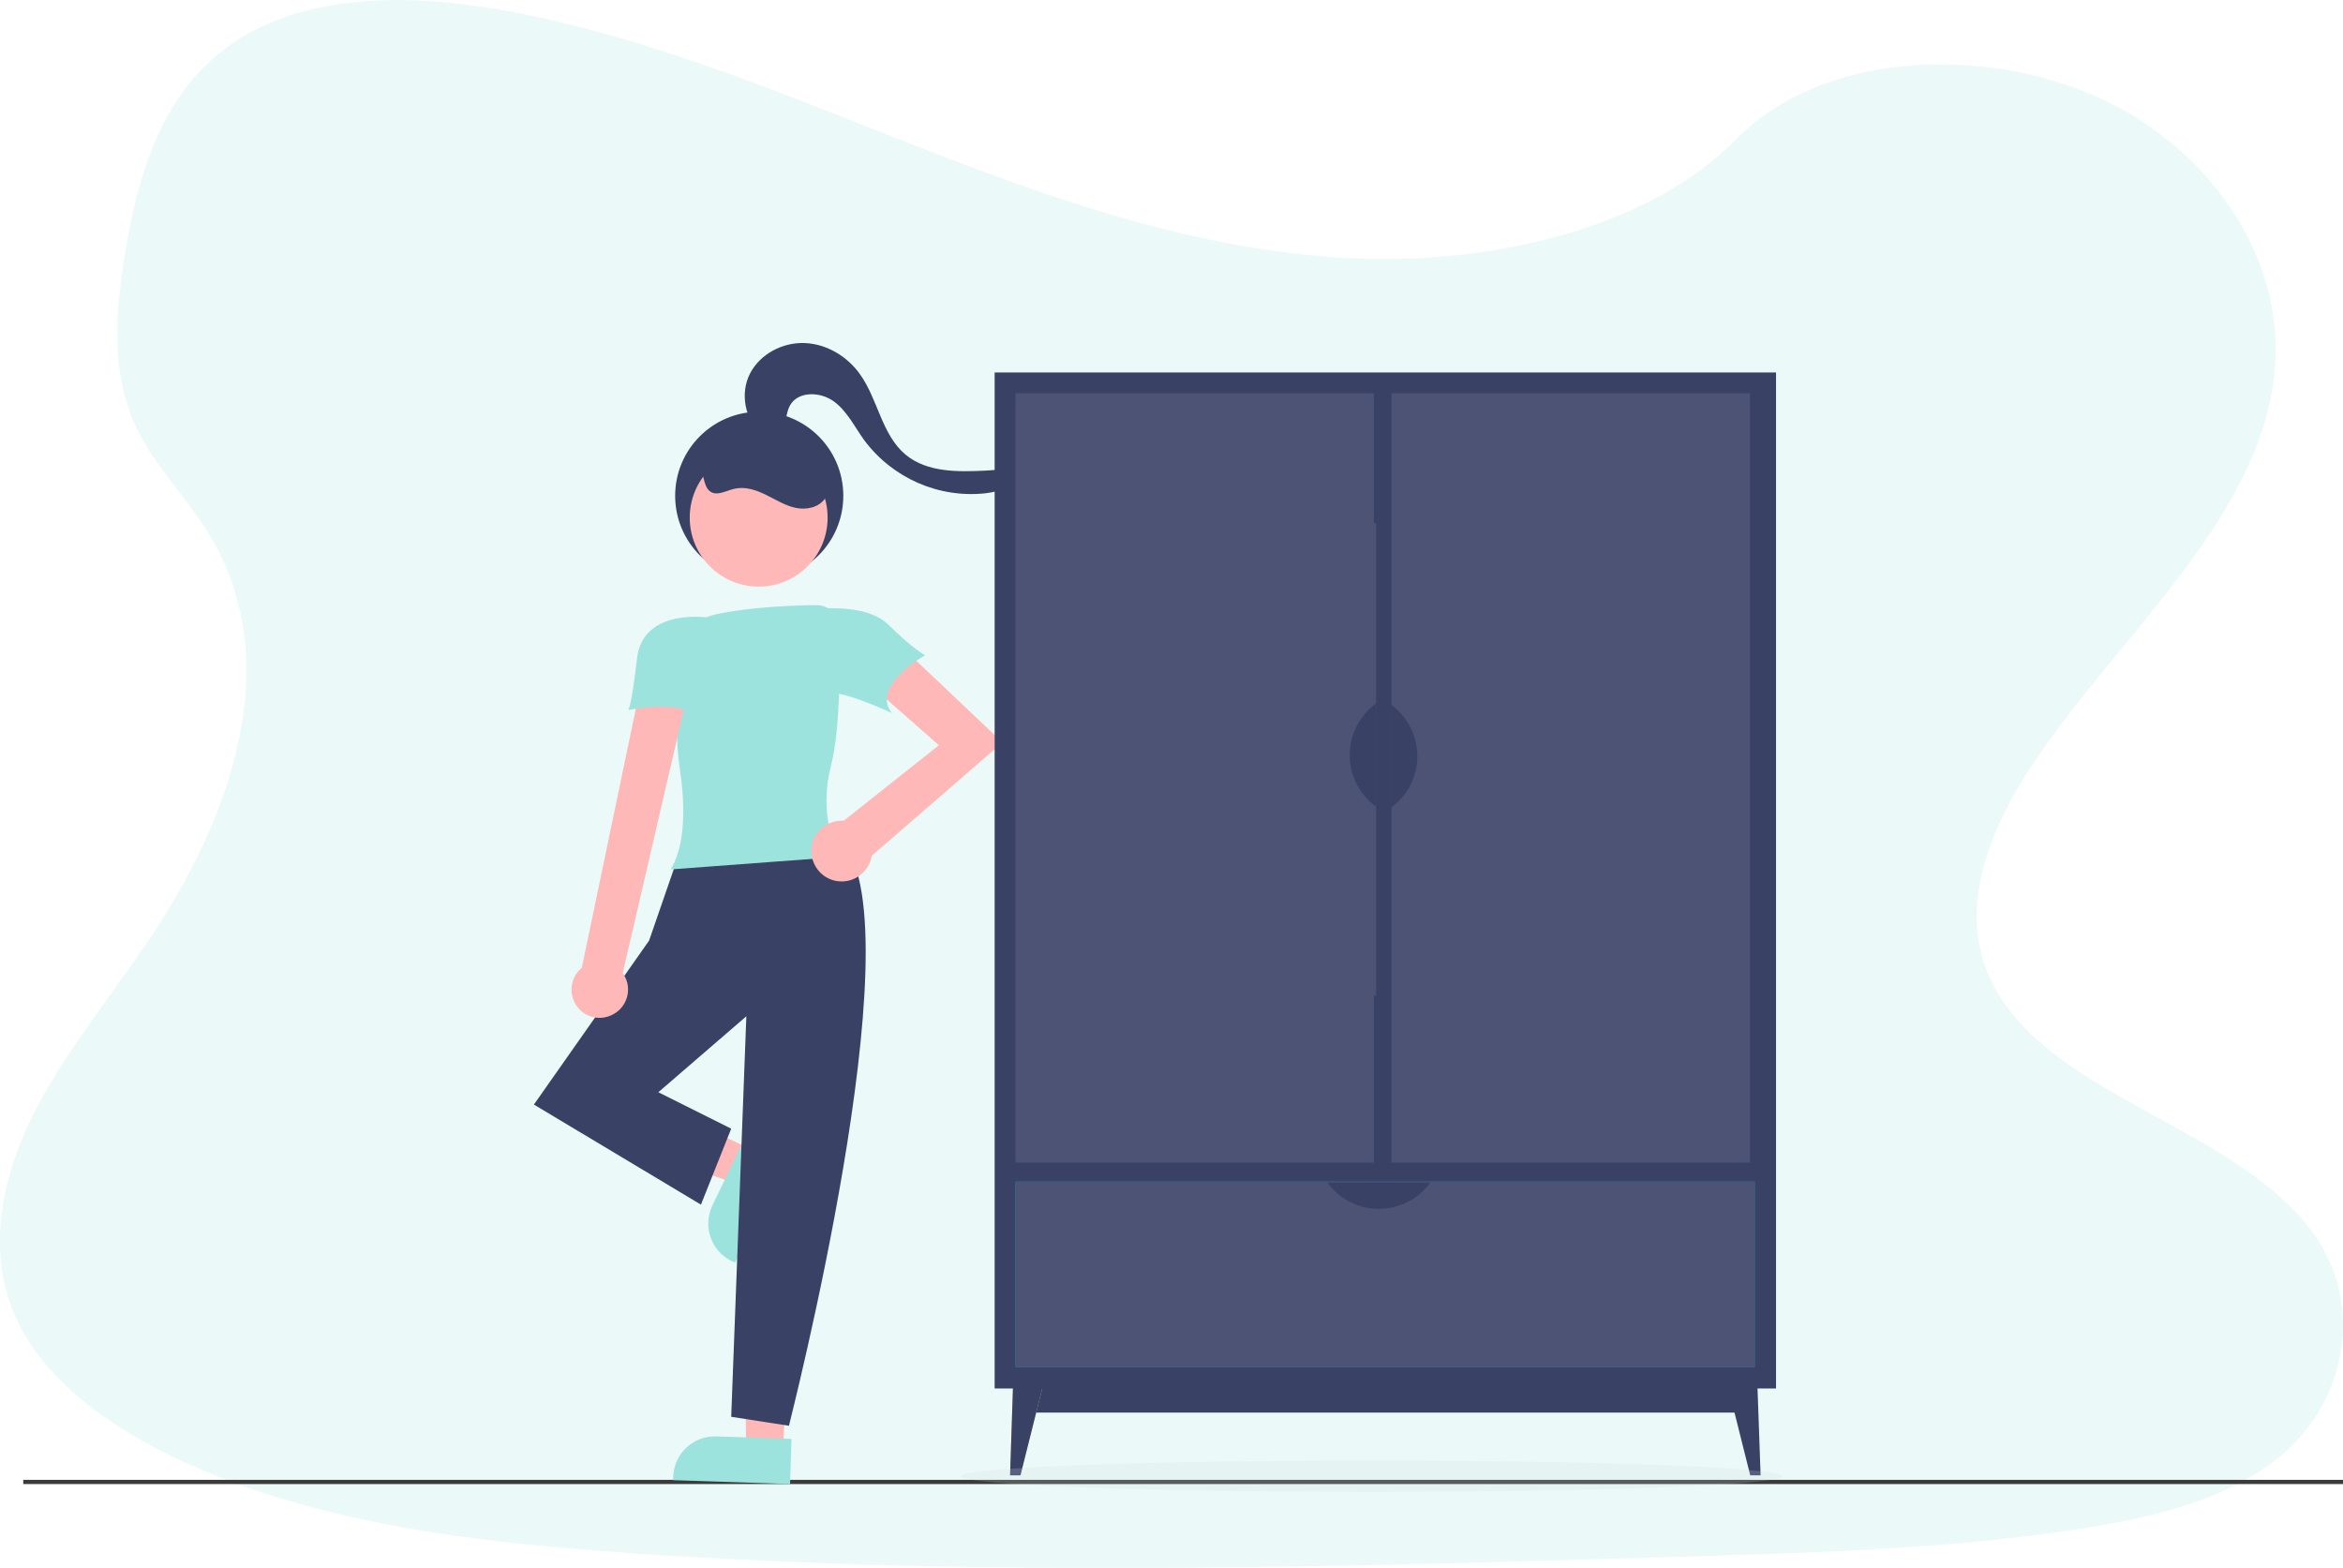 <?xml version="1.0" encoding="utf-8"?>
<!-- Generator: Adobe Illustrator 24.0.1, SVG Export Plug-In . SVG Version: 6.00 Build 0)  -->
<svg version="1.1" id="fe81b68b-c9de-476a-9f58-a3e8b1d65bc7"
	 xmlns="http://www.w3.org/2000/svg" xmlns:xlink="http://www.w3.org/1999/xlink" x="0px" y="0px" viewBox="0 0 836 559.4"
	 style="enable-background:new 0 0 836 559.4;" xml:space="preserve">
<style type="text/css">
	.st0{opacity:0.2;fill:#9CE3DE;enable-background:new    ;}
	.st1{fill:#3B3B3B;}
	.st2{fill:#FFB8B8;}
	.st3{fill:#9CE3DE;}
	.st4{fill:#394165;}
	.st5{fill:#EFBF8B;}
	.st6{opacity:0.2;fill:#D0DCE3;enable-background:new    ;}
	.st7{fill:#4D5375;}
	.st8{fill:#0299D9;}
	.st9{fill:none;}
	.st10{clip-path:url(#SVGID_2_);fill:#394165;}
	.st11{clip-path:url(#SVGID_4_);fill:#394165;}
	.st12{clip-path:url(#SVGID_6_);fill:#394165;}
</style>
<path class="st0" d="M485.7,92.3c-53.6-1.9-104.6-19.2-153.4-38.1S235.3,14.3,183,4.3c-33.6-6.5-72.1-7.4-99.2,10.6
	C57.7,32.3,49.3,62.2,44.7,90c-3.4,20.9-5.4,42.9,3.9,62.5c6.5,13.6,18,25,26,38.1c27.7,45.3,8.1,101.2-21.9,145.4
	c-14.1,20.8-30.4,40.6-41.3,62.6C0.5,420.7-4.5,446,5,468.6c9.4,22.4,31.9,39.1,56.2,50.9c49.4,24,107.7,30.8,164.5,34.7
	c125.7,8.6,252.1,4.9,378.2,1.1c46.7-1.4,93.5-2.8,139.4-10c25.5-4,51.8-10.4,70.3-25.7c23.5-19.5,29.3-52.5,13.6-76.9
	c-26.4-41-99.4-51.2-117.8-95.1c-10.2-24.2,0.3-51.2,15-73.6c31.7-48.2,84.7-90.4,87.5-145.5c1.9-37.8-23.6-75.7-63-93.6
	c-41.3-18.8-98.7-16.4-129.2,14.6C588.3,81.6,533.1,93.9,485.7,92.3L485.7,92.3z"/>
<g>
	<path class="st1" d="M8.3,528H836v1.5H8.3V528z"/>
</g>
<g>
	<polygon class="st2" points="268,410.1 262.2,422.1 213.3,405.7 221.8,388 	"/>
	<path class="st3" d="M254.2,430.1l11.6-24.2l0,0l14.5,7l0,0l-18,37.6l0,0l-1.1-0.5C253.8,446.5,250.6,437.6,254.2,430.1z"/>
	<polygon class="st2" points="279.5,517.1 266.2,516.6 265.7,465 281.2,465.9 	"/>
	<path class="st3" d="M255.6,512.5l26.8,0.9l0,0l-0.5,16.1l0,0l-41.7-1.4l0,0v-1.2C240.5,518.6,247.4,512.2,255.6,512.5z"/>
	<path class="st4" d="M300.9,300.9c0,0-40.6-10.3-59,4.9l-10.3,29.8l-41.1,58.5l59.6,35.7l10.8-27.1l-26-13l31.4-27.1l-5.4,142.9
		l20.6,3.2C281.4,508.8,326.8,332.3,300.9,300.9z"/>
	<path class="st3" d="M239.3,310.2l0.5-0.9c5.2-9.3,4.4-24.4,2.7-35.4c-1.4-9.2-1.3-25.5-1-37.6c0.1-8.4,6.1-15.5,14.3-17.2
		c12.4-2.6,27.5-3.1,35.5-3.2v0.5v-0.5c4.5,0,8.2,3.6,8.3,8c0.2,13,0.2,36.6-3.1,49.3c-4.8,18.8,2.7,31.6,2.8,31.7l0.5,0.8
		L239.3,310.2z"/>
	<path class="st2" d="M218.4,362.1c5-2.4,7.1-8.4,4.7-13.4c-0.3-0.5-0.6-1-0.9-1.5l22.9-98.8h-17.3l-20.2,96.9
		c-4.3,3.5-4.9,9.9-1.4,14.2C209.1,363.1,214.2,364.2,218.4,362.1z"/>
	<path class="st2" d="M357.7,264.9l-38.2-36.2l-10.3,14.5l25.8,22.7l-33.9,26.9c-0.2,0-0.5,0-0.7,0c-6,0-10.9,4.8-10.9,10.8
		s4.8,10.9,10.8,10.9c5.4,0,10-4,10.8-9.4l0.1,0.1L357.7,264.9z"/>
	<path class="st3" d="M253.3,220.4c0,0-23.9-3.9-26,14.5s-3.2,18.4-3.2,18.4s17.3-3.2,21.7,1.1C250.2,258.7,253.3,220.4,253.3,220.4
		z"/>
	<path class="st3" d="M288.9,217.6c0,0,19.5-3.2,28.2,5.4s13,10.8,13,10.8s-19.5,10.8-11.9,20.6c0,0-20.6-9.7-23.8-6.5
		S288.9,217.6,288.9,217.6z"/>
	<path class="st4" d="M271.8,154.7c-6.1-4.9-7.8-14.4-4.2-21.4c3.6-7,11.6-11.2,19.5-10.9s15.3,4.8,19.8,11.2
		c6.4,9,7.7,21.5,16.2,28.6c7.7,6.4,18.7,6.2,28.7,5.7c3.4-0.2,6.8-0.4,9.8-1.9s5.5-4.6,5.1-8c2.5,4,1.1,9.5-2.3,12.8
		s-8.1,4.6-12.8,5.2c-16.7,1.8-33.1-5.4-43.2-18.9c-3.5-4.8-6.1-10.4-10.9-13.9s-12.7-3.7-15.6,1.4c-1.4,2.5-1.3,5.7-2.6,8.3
		s-5.6,4-6.9,1.4"/>
	<circle class="st4" cx="270.9" cy="176.9" r="30"/>
	<circle class="st2" cx="270.7" cy="184.7" r="24.6"/>
	<path class="st4" d="M248.3,166.7c3.3,0.7,2.2,6.3,4.9,8.5c2.4,2,5.8-0.1,8.8-0.8c3.8-0.9,7.7,0.4,11.2,2.1s6.9,3.9,10.7,4.7
		s8.3-0.1,10.5-3.4c2-3.1,1.3-7.3-0.3-10.7c-5.9-12.4-20.6-17.6-33-11.7c-4.9,2.3-9,6.3-11.4,11.1"/>
</g>
<g>
	<rect x="369.1" y="493.9" class="st4" width="257.8" height="10.1"/>
	<polygon class="st5" points="361.6,489.9 360.4,526.4 364.1,526.4 373,490.9 	"/>
	<polygon class="st4" points="626.9,489.9 628.2,526.4 624.5,526.4 615.6,490.9 	"/>
	<polygon class="st4" points="361.6,489.9 360.4,526.4 364.1,526.4 373,490.9 	"/>
	<path class="st6" d="M635.9,526.7c0,3.1-65.6,5.6-146.5,5.6s-146.5-2.5-146.5-5.6s65.6-5.6,146.5-5.6S635.9,523.6,635.9,526.7z"/>
	<rect x="354.9" y="132.9" class="st4" width="278.8" height="362.5"/>
	<rect x="362.3" y="140.3" class="st7" width="127.9" height="274.5"/>
	<rect x="496.5" y="140.3" class="st7" width="127.9" height="274.5"/>
	<rect x="362.3" y="421.6" class="st8" width="263.8" height="66.2"/>
	<polygon class="st9" points="634.1,496.7 355,500 350.5,416.4 629.6,413.2 	"/>
	<rect x="362.3" y="421.6" class="st7" width="263.8" height="66.2"/>
	<g>
		<g>
			<defs>
				<rect id="SVGID_1_" x="496.4" y="184" width="48.7" height="168.6"/>
			</defs>
			<clipPath id="SVGID_2_">
				<use xlink:href="#SVGID_1_"  style="overflow:visible;"/>
			</clipPath>
			<path class="st10" d="M483,247.1c12.6,0,22.7,10.2,22.7,22.7c0,12.6-10.2,22.7-22.7,22.7V247.1z"/>
		</g>
	</g>
	<g>
		<g>
			<defs>
				<rect id="SVGID_3_" x="442.3" y="186.6" width="48.7" height="168.6"/>
			</defs>
			<use xlink:href="#SVGID_3_"  style="overflow:visible;fill:#4D5375;"/>
			<clipPath id="SVGID_4_">
				<use xlink:href="#SVGID_3_"  style="overflow:visible;"/>
			</clipPath>
			<path class="st11" d="M504.3,292.1c-12.6,0-22.7-10.2-22.7-22.7c0-12.6,10.2-22.7,22.7-22.7V292.1z"/>
		</g>
	</g>
	<g>
		<g>
			<defs>
				<rect id="SVGID_5_" x="409.2" y="421.9" width="168.6" height="48.7"/>
			</defs>
			<clipPath id="SVGID_6_">
				<use xlink:href="#SVGID_5_"  style="overflow:visible;"/>
			</clipPath>
			<path class="st12" d="M514.7,408.6c0,12.6-10.2,22.7-22.7,22.7c-12.6,0-22.7-10.2-22.7-22.7H514.7z"/>
		</g>
	</g>
</g>
</svg>
